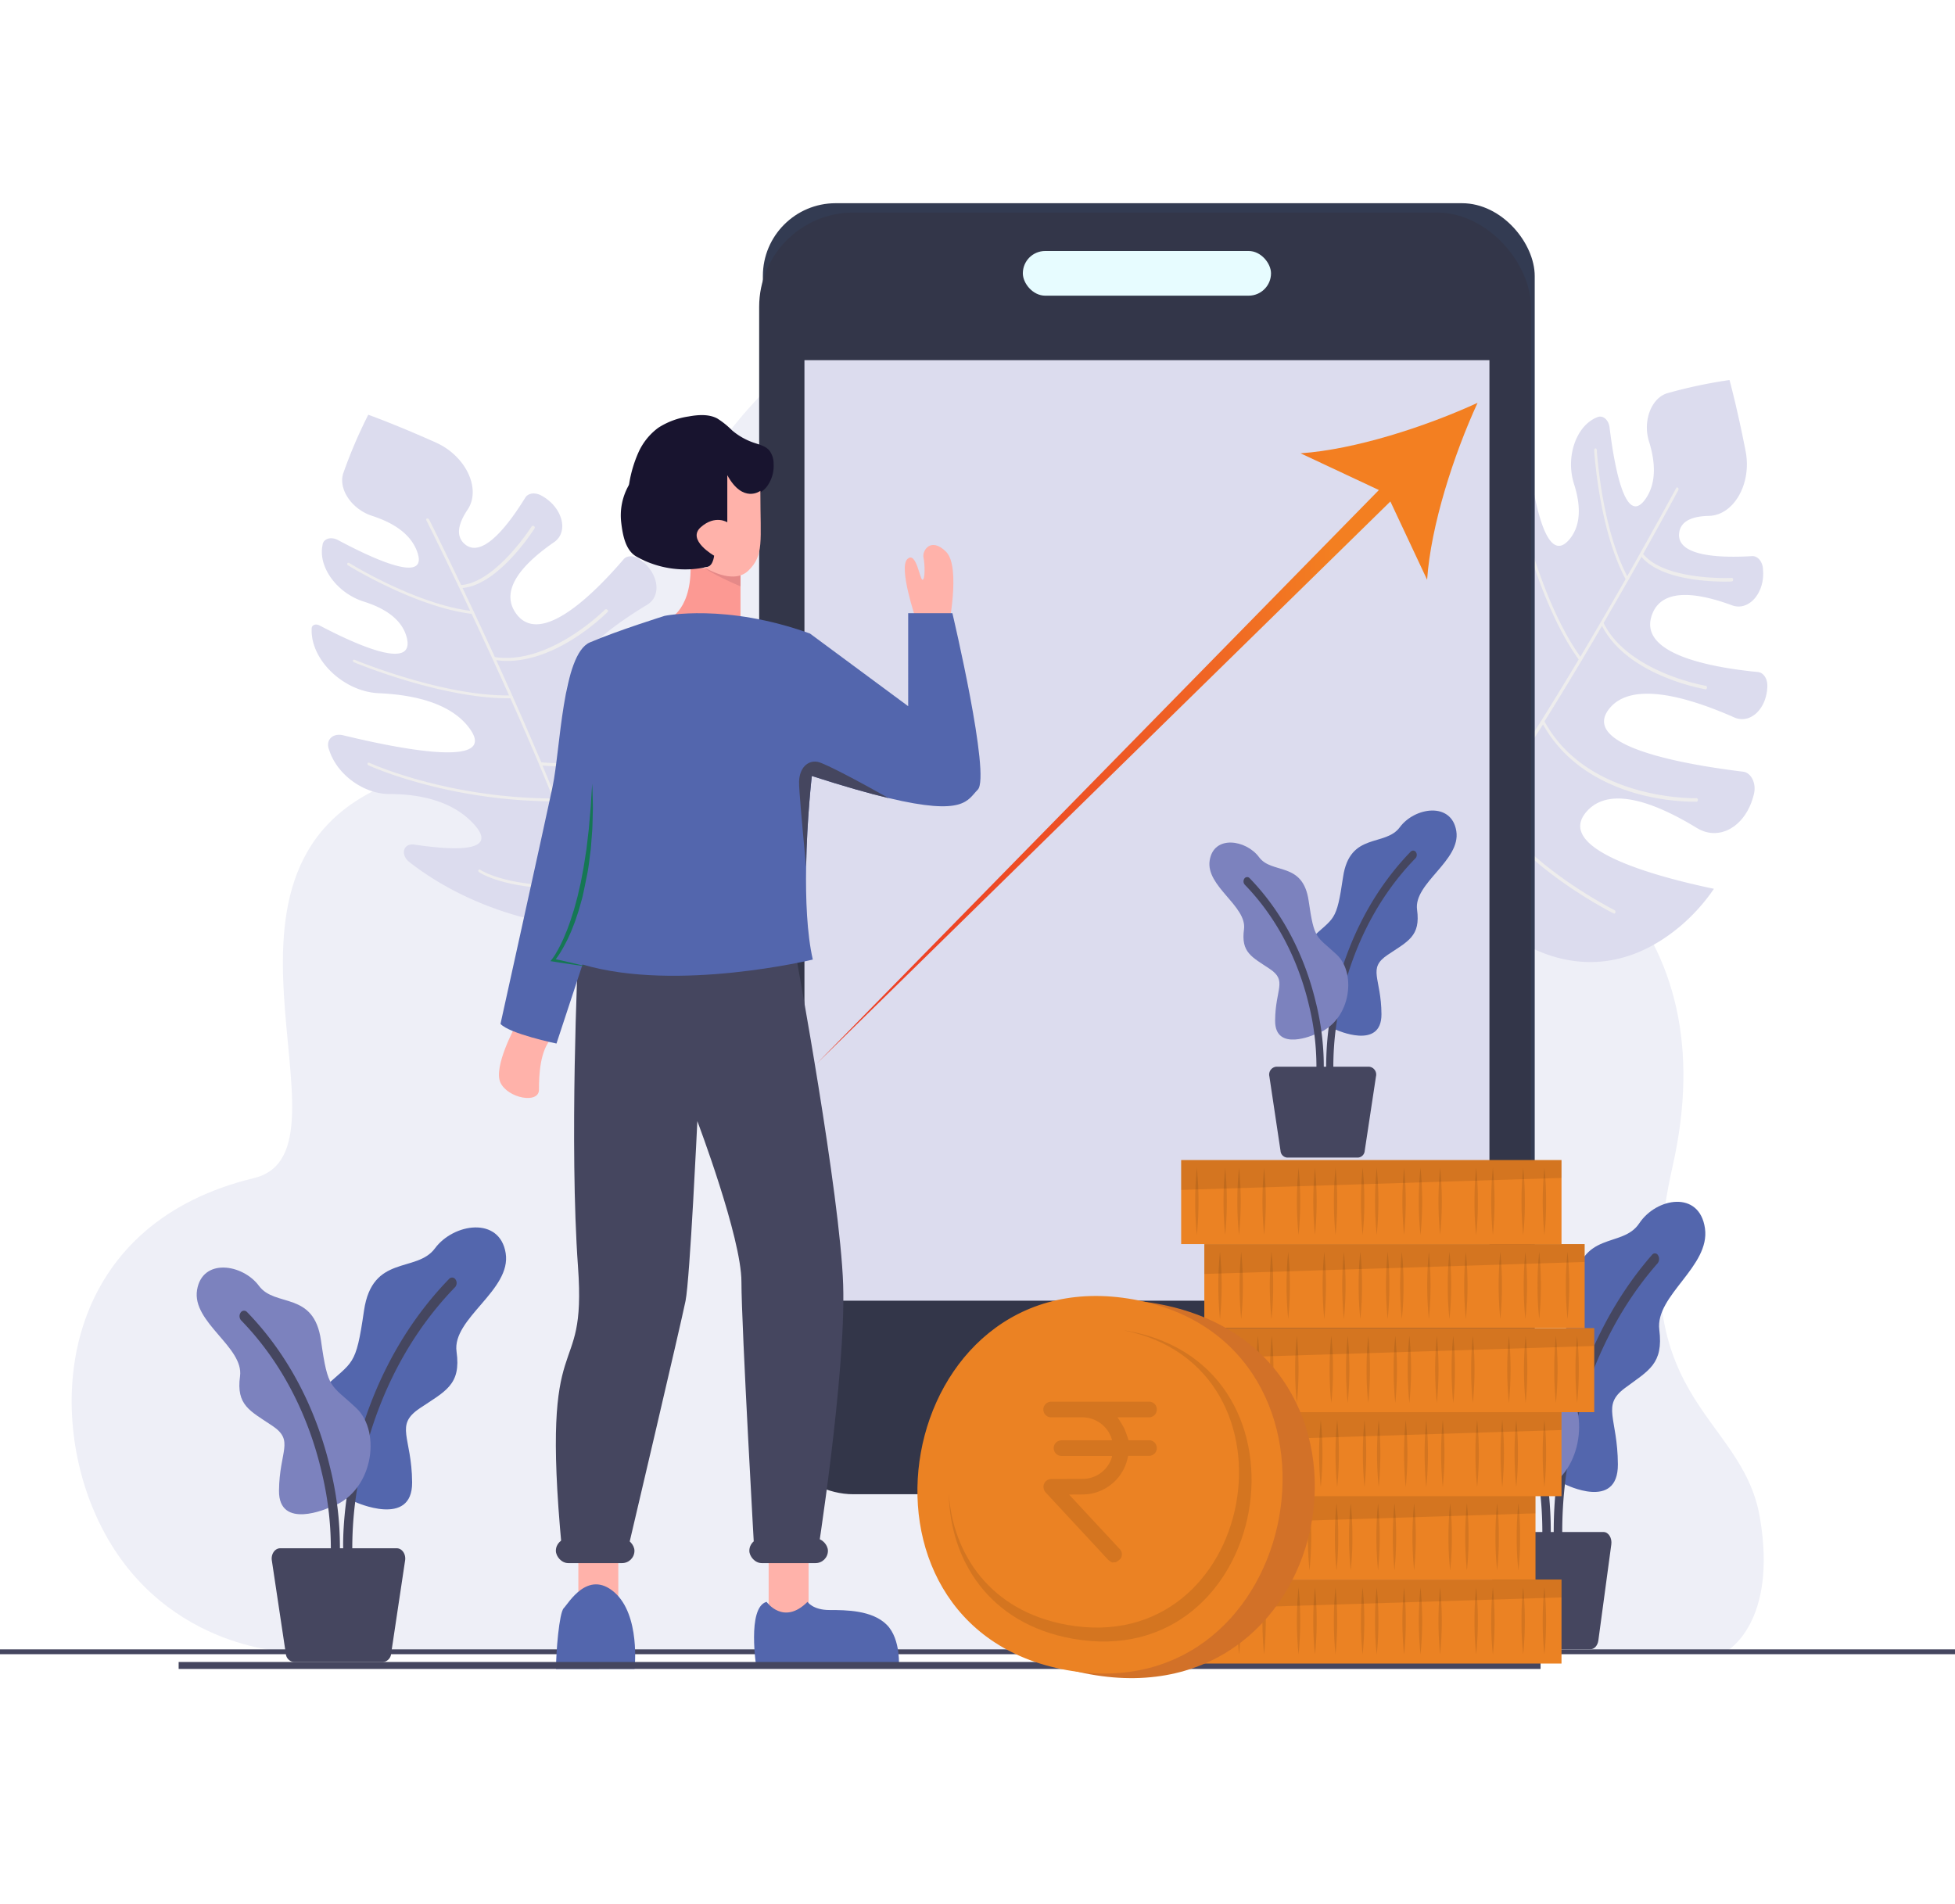 <svg id="Layer_1" data-name="Layer 1" xmlns="http://www.w3.org/2000/svg" xmlns:xlink="http://www.w3.org/1999/xlink" viewBox="0 0 585.37 570.24"><defs><style>.cls-1{fill:#eeeff7;}.cls-2{fill:#dcdcee;}.cls-3{fill:#eeeded;}.cls-4{fill:#45465f;}.cls-5{fill:#5366ad;}.cls-6{fill:#7c82be;}.cls-7{fill:#333b52;}.cls-8{fill:#333649;}.cls-9{fill:#e7fcff;}.cls-10{fill:url(#linear-gradient);}.cls-11{fill:#ffb2aa;}.cls-12{fill:#fc9993;}.cls-13{fill:#e58988;}.cls-14{fill:#157754;}.cls-15{fill:#18142f;}.cls-16{fill:#eb8223;}.cls-17,.cls-18{opacity:0.1;}.cls-19{fill:#d27128;}</style><linearGradient id="linear-gradient" x1="244.42" y1="219.63" x2="442.41" y2="219.63" gradientUnits="userSpaceOnUse"><stop offset="0" stop-color="#ed3f26"/><stop offset="0.18" stop-color="#ed4426"/><stop offset="0.38" stop-color="#ee5125"/><stop offset="0.59" stop-color="#f06524"/><stop offset="0.78" stop-color="#f37f21"/></linearGradient></defs><path class="cls-1" d="M84.64,494.47s-41-1.61-57.6-44.73C14,415.83,21.29,366,76,352.79c34-8.22-25.88-98.69,47.59-120.54S196.36,112.92,268.78,93.71,341.33,211.07,406.16,225.5,516.78,278,500.88,348.94s20.61,73.72,26.06,105.44-10,40.09-10,40.09Z"/><path class="cls-2" d="M503.06,277.39a56.18,56.18,0,0,0,10.13-11.24c-17.17-3.59-48.28-11.89-38-23.27,7-7.73,20.81-2.31,32.87,5.05,6.79,4.15,14.75-.49,17.06-10l.06-.25c.74-3.09-.84-6.31-3.26-6.6-17.63-2.15-48.77-7.6-40.16-18.75,6.65-8.61,23.76-3.57,37.48,2.49,4.78,2.12,9.71-2.48,9.94-9.22v-.18c.07-2.17-1.17-4-2.79-4.18-14.41-1.4-36.25-5.48-31.68-17.34,3-7.87,13.42-6.51,23.89-2.64,5.09,1.88,10-3.86,9.26-10.87l0-.19c-.21-2.18-1.64-3.77-3.28-3.67-9.54.58-22.87.12-21.78-7.11.54-3.56,4.17-4.84,8.88-4.94,7.47-.17,12.88-9.66,11-19.35-2.53-13-4.83-21.33-4.83-21.33a145.39,145.39,0,0,0-18.48,3.91c-4.86,1.32-7.55,8.26-5.64,14.41s2.35,12.44-1,17.25c-6,8.59-9.32-9.37-10.79-21.37-.28-2.31-2-3.77-3.69-3.07l-.17.07c-6.23,2.61-9.35,11.9-6.78,19.94,1.93,6,2.33,12.34-1.52,16.73-6.69,7.64-10.33-11-12-23.53-.17-1.29-1.21-2-2.08-1.42l-.19.12c-7.78,5.1-9.76,18.67-4.13,27.48,5.74,9,10,19.43,7,28.27C453.78,206.44,442,180.53,435,162.83c-1.16-2.94-4.13-3.52-5.84-1.11l-.6.85c-4.23,6.14-4.22,15.6,0,21.69,5.08,7.25,9.09,16.27,7.28,25.38-2.35,11.82-9.59,1-15.38-10.57-1.49-2.95-4.94-1.76-5.11,1.79C412.72,253.14,460.76,312.84,503.06,277.39Z"/><path class="cls-3" d="M483.19,273.54c.2.1.43,0,.5-.32a.58.58,0,0,0-.23-.67c-.27-.13-26.61-13.33-37.3-31.5,3.21-4.66,6.46-9.56,9.7-14.57l.06,0a.85.85,0,0,0,.1-.19c2-3.09,4-6.22,6-9.36,6.92,12.49,19,18.13,27.9,20.67A66.64,66.64,0,0,0,508,240.07a.48.48,0,0,0,.38-.54c0-.29-.18-.52-.4-.51s-32.53.83-45.53-23c3.8-6.08,7.52-12.2,11.07-18.15l.06-.05a.56.56,0,0,0,.09-.19c2.07-3.48,4.09-6.9,6-10.22,7.65,14.91,30.07,18.82,31,19,.22,0,.41-.17.44-.46a.51.51,0,0,0-.34-.59c-.23,0-23.3-4.06-30.62-18.8,2.6-4.46,5.06-8.73,7.33-12.71a.59.59,0,0,0,.11-.19l3.92-6.93c7,8.39,26.91,7.41,27.1,7.38a.51.51,0,0,0,.33-.58c0-.28-.21-.49-.42-.47s-20,.88-26.53-7.18c6.35-11.31,10.38-18.82,10.52-19.08a.64.64,0,0,0-.09-.74.34.34,0,0,0-.55.12c-.17.32-6,11.1-14.64,26.36-7.76-14.75-9.1-37.55-9.11-37.79s-.2-.5-.42-.48a.49.49,0,0,0-.36.56c0,.06.08,1.48.32,3.81.74,7.27,3,23.43,9.08,34.77-4,7-8.61,15-13.54,23.24-11.74-16.38-17.78-43.64-17.84-43.92s-.28-.44-.49-.36a.56.56,0,0,0-.28.58s0,0,0,.08c.06.28,6.18,27.89,18.1,44.45-5.44,9.11-11.28,18.61-17.17,27.75-18.3-26.21-22.86-50.85-22.91-51.1s-.26-.46-.47-.39a.55.55,0,0,0-.3.59.43.43,0,0,1,0,0c0,.25,4.65,25.2,23.15,51.65C450,233.91,444.9,241.48,440,248.28,425.76,230,425.64,220,425.64,219.84c0-.29-.17-.53-.39-.53s-.4.22-.4.51c0,.07,0,.35,0,.86.29,2.83,2.2,12.51,14.52,28.36a176.76,176.76,0,0,1-16.55,20.09.64.64,0,0,0-.15.49.61.61,0,0,0,.07.24.34.34,0,0,0,.56.11,179.53,179.53,0,0,0,16.86-20.51.34.34,0,0,0,.06-.06.2.2,0,0,0,0-.08q2.63-3.62,5.31-7.49C456.49,260.17,482.92,273.4,483.19,273.54Z"/><path class="cls-2" d="M235.59,230.42a56.15,56.15,0,0,0-3.36-14.76c-12.81,12-37.49,32.66-40.87,17.67-2.29-10.18,10.08-18.35,23-24,7.29-3.17,8.08-12.36,1.63-19.71l-.17-.19c-2.11-2.38-5.65-2.94-7.27-1.14-11.9,13.19-34.28,35.53-38.44,22.08-3.22-10.4,10.74-21.5,23.6-29.23,4.48-2.69,3.55-9.38-1.83-13.43l-.15-.11c-1.74-1.31-4-1.36-5-.13-9.44,11-25.34,26.51-32.41,15.95-4.69-7,2.4-14.72,11.58-21.07,4.47-3.08,2.57-10.35-3.56-13.82l-.17-.1c-1.91-1.07-4-.82-4.89.58-5,8.13-13.05,18.78-18.34,13.72-2.6-2.48-1.56-6.19,1.06-10.1,4.17-6.21-.48-16.09-9.5-20.12-12.11-5.42-20.23-8.32-20.23-8.32a146.24,146.24,0,0,0-7.43,17.36c-1.71,4.75,2.42,10.93,8.54,12.91s11.53,5.23,13.53,10.75c3.57,9.87-13,2.23-23.68-3.47-2.06-1.1-4.25-.51-4.64,1.26l0,.17c-1.45,6.6,4.36,14.5,12.41,17,6,1.89,11.44,5.2,12.82,10.87,2.39,9.86-15,2.12-26.14-3.75-1.15-.6-2.32-.16-2.36.89v.22c-.31,9.3,9.65,18.73,20.1,19.18,10.64.47,21.65,3,27.16,10.52,8.66,11.78-19.35,6.55-37.84,2.08-3.07-.74-5.26,1.36-4.27,4.15.11.32.23.65.35,1,2.59,7,10.33,12.42,17.77,12.44,8.84,0,18.53,1.92,24.94,8.64,8.32,8.72-4.73,8.4-17.5,6.5-3.26-.48-4.27,3-1.47,5.22C163.8,290.37,240.26,285.41,235.59,230.42Z"/><path class="cls-3" d="M221,244.46a.38.38,0,0,0,0-.6.61.61,0,0,0-.69-.2c-.26.15-26.2,14.11-47.22,12.4-2-5.31-4.1-10.79-6.33-16.32,0,0,0-.05,0-.08a.81.81,0,0,0-.1-.18c-1.38-3.41-2.8-6.84-4.24-10.26,14.2,1.52,25.74-5.07,33-10.93a67.21,67.21,0,0,0,12.52-13.41.49.49,0,0,0-.23-.63.46.46,0,0,0-.65,0c-.18.27-18,27.09-45,24-2.79-6.6-5.65-13.17-8.47-19.5,0,0,0,0,0-.07a.52.52,0,0,0-.11-.19c-1.65-3.69-3.29-7.31-4.89-10.81,16.6,2.32,32.69-13.77,33.38-14.47a.44.44,0,0,0-.12-.62.53.53,0,0,0-.68-.06c-.17.17-16.73,16.73-33,14.23-2.15-4.69-4.23-9.16-6.18-13.3a.52.52,0,0,0-.09-.2q-1.78-3.79-3.41-7.19c10.87-.88,21.55-17.76,21.62-17.93a.5.5,0,0,0-.28-.6.45.45,0,0,0-.63.08c-.09.17-10.76,16.82-21.13,17.57-5.6-11.7-9.42-19.32-9.56-19.59a.66.66,0,0,0-.65-.35.34.34,0,0,0-.22.52c.16.32,5.66,11.26,13.14,27.13-16.52-2.13-35.95-14.15-36.15-14.27a.44.44,0,0,0-.64.06.5.5,0,0,0,.25.62s1.26.78,3.3,1.93c6.38,3.57,20.9,11,33.67,12.58,3.44,7.32,7.29,15.64,11.22,24.43-20.15.19-45.93-10.55-46.19-10.66s-.52,0-.57.19a.55.55,0,0,0,.31.56l.07,0c.26.11,26.37,11,46.77,10.76,4.33,9.69,8.74,19.94,12.82,30-32-.11-54.74-10.55-55-10.66s-.52-.05-.59.17a.54.54,0,0,0,.31.58l0,0c.23.11,23.29,10.69,55.57,10.77,3.51,8.69,6.76,17.23,9.49,25.18-23.12,1.11-31.41-4.56-31.51-4.63a.49.49,0,0,0-.66,0,.48.48,0,0,0,.19.63,8.06,8.06,0,0,0,.73.45c2.48,1.39,11.5,5.4,31.55,4.43a178.35,178.35,0,0,1,6.92,25.1.6.6,0,0,0,.31.41.75.75,0,0,0,.24.08c.27,0,.45-.15.41-.39a180,180,0,0,0-7.08-25.6.22.22,0,0,0,0-.08.35.35,0,0,0-.05-.08c-1-2.81-2-5.71-3.07-8.65C194.73,258.6,220.75,244.6,221,244.46Z"/><path class="cls-4" d="M603.23,495.34H-17.85c-.3,0-.54-.32-.54-.72h0c0-.4.24-.73.54-.73H603.23c.29,0,.54.33.54.73h0C603.77,495,603.52,495.34,603.23,495.34Z"/><path class="cls-5" d="M468.63,444.49s15.88,8,15.8-6-5-17.57,2.13-22.86,11.54-7.19,10.27-17.46,15.32-18.94,13.67-30.37-14.54-9.2-19.67-1.48-17.46,1.7-19.75,19.26-3,15.24-11.21,23.81S454.57,439.64,468.63,444.49Z"/><path class="cls-4" d="M466.51,460.45h.05a1.57,1.57,0,0,0,1.21-1.76,126.45,126.45,0,0,1,3-27.39c3.09-14.42,10-35.32,25.55-53a2.11,2.11,0,0,0,.14-2.39,1.05,1.05,0,0,0-1.77-.19c-16,18.31-23.19,39.92-26.37,54.82a127.61,127.61,0,0,0-3.1,28.34A1.5,1.5,0,0,0,466.51,460.45Z"/><path class="cls-6" d="M461.22,446.28s-13.9,7-13.83-5.29,4.36-15.37-1.86-20-10.09-6.3-9-15.28-13.41-16.57-12-26.57,12.71-8.05,17.2-1.29,15.28,1.48,17.28,16.85,2.63,13.33,9.82,20.83S473.52,442,461.22,446.28Z"/><path class="cls-4" d="M463.08,460.45a1.5,1.5,0,0,0,1.26-1.61A113,113,0,0,0,461.62,434c-2.79-13.06-9.07-32-23.12-48.06a1.06,1.06,0,0,0-1.78.19,2.09,2.09,0,0,0,.14,2.38c13.54,15.47,19.6,33.71,22.3,46.29a109.83,109.83,0,0,1,2.65,23.92,1.57,1.57,0,0,0,1.21,1.76Z"/><path class="cls-4" d="M451.6,493.85h24.66c1.14,0,2.11-1.1,2.32-2.6l3.88-28.77c.27-1.93-.85-3.72-2.32-3.72H447.72c-1.47,0-2.58,1.79-2.32,3.72l3.88,28.77C449.49,492.75,450.46,493.85,451.6,493.85Z"/><rect class="cls-7" x="228.42" y="60.85" width="231.11" height="383.81" rx="21.8"/><rect class="cls-8" x="227.31" y="63.64" width="231.11" height="383.81" rx="28.25"/><rect class="cls-2" x="240.87" y="107.85" width="205.1" height="281.64"/><rect class="cls-9" x="298.46" y="404.72" width="89.92" height="15.23" rx="7.62"/><rect class="cls-9" x="306.26" y="75.16" width="74.31" height="13.38" rx="6.69"/><path class="cls-10" d="M442.41,120.63c-15.51,7.12-36.7,14-53,15.11l23.46,11L244.42,318.62,416.31,150.16l11,23.45C428.42,157.33,435.29,136.14,442.41,120.63Z"/><rect class="cls-11" x="173.17" y="464.38" width="11.96" height="14.12"/><rect class="cls-11" x="230.15" y="464.38" width="11.96" height="19.21"/><path class="cls-4" d="M173.07,286.31s-2.64,56.47,0,93.08-11.47,14.11-4.85,84.25h19.85s15.88-67.49,17.2-74.11,3.53-53.81,3.53-53.81S222,370.57,222,383.8s4,83.37,4,83.37h18.52s8.82-55.58,7.94-82.49-14.11-98.37-14.11-98.37Z"/><rect class="cls-4" x="166.44" y="460.68" width="23.53" height="7.39" rx="3.7"/><rect class="cls-4" x="224.37" y="460.68" width="23.53" height="7.39" rx="3.7"/><path class="cls-5" d="M190,499.76s1.84-16.17-6.1-23-13.73,3.43-15.1,4.8-2.32,13.13-2.32,18.23Z"/><path class="cls-5" d="M229.53,479.67s5.05,7.2,12.26,0c0,0,1.57,2.45,6.57,2.45s12.79.05,17.15,4.41,3.63,13,3.63,13H226.5S223.56,481.33,229.53,479.67Z"/><path class="cls-12" d="M221.72,170.11v16.66l-22.18-1s7.25-2.26,7.25-15.68Z"/><path class="cls-13" d="M221.72,170.11v5.48c-3-1.27-8.26-3.68-10.69-5.48Z"/><path class="cls-11" d="M274.23,185.37s-5.22-15.29-2.57-17.93,3.75,6.17,4.56,6.17.73-4.67.29-6.67,2.17-6.3,6.77-1.71.51,23.75.51,23.75Z"/><path class="cls-11" d="M154.4,307.12s-6.77,12.35-4.56,17.06,11.54,6.47,11.54,2.13.26-11.95,4-15.66Z"/><path class="cls-5" d="M292.76,236.47c-3.14,3.14-3.89,7.94-26.68,2.51-6-1.43-13.52-3.57-23-6.63,0,0-1.48,12.8-1.71,27.23-.16,9.63.24,20,2,27.76,0,0-40.58,9.86-68.95,1.48l-7.8,23.67s-14.11-2.94-16.76-5.89c0,0,13.23-59.84,15.59-71s2.94-39.7,11.17-43.23S199,184.42,199,184.42s18.23-3.83,43.52,5.29l29.41,21.76V183.62h13.24S296.73,232.5,292.76,236.47Z"/><path class="cls-14" d="M175.71,289.41c-1.7-.22-3.4-.46-5.09-.71l-2.55-.38-2.53-.4-.72-.11.47-.59c.16-.2.32-.45.48-.67l.46-.7c.28-.48.57-1,.84-1.46l.79-1.5.72-1.53c.25-.51.44-1,.66-1.56s.45-1,.65-1.57l.58-1.59c.19-.54.39-1.06.55-1.61l.51-1.62c.18-.54.36-1.07.5-1.62l.89-3.29c.25-1.1.5-2.21.76-3.32l.2-.82c.06-.28.1-.56.16-.84l.31-1.68c.45-2.22.76-4.48,1.11-6.73.09-.56.18-1.12.23-1.69l.2-1.69.4-3.4.6-6.82c.12-2.28.26-4.56.44-6.85q.13,3.43.19,6.87c0,1.15-.05,2.3-.07,3.44s-.06,2.3-.11,3.44l-.26,3.44c-.09,1.14-.15,2.29-.32,3.43-.3,2.28-.53,4.57-1,6.82s-.89,4.52-1.42,6.76l-.94,3.33c-.14.56-.34,1.11-.52,1.65l-.55,1.64c-.18.55-.39,1.09-.61,1.63l-.63,1.61c-.21.54-.47,1.06-.7,1.59s-.47,1.05-.75,1.56l-.8,1.54-.87,1.51a23,23,0,0,1-2,2.86l-.25-.7,2.51.56,2.51.57C172.38,288.6,174.05,289,175.71,289.41Z"/><path class="cls-4" d="M266.08,239c-6-1.43-13.52-3.57-23-6.63,0,0-1.48,12.8-1.71,27.23-1-10.56-2.2-23.42-2.11-25.61.14-3.82,2.35-6.32,5.44-5.88C246.84,228.4,259,235,266.08,239Z"/><path class="cls-15" d="M212.42,169.6a29.64,29.64,0,0,1-21.85-2.93c-3.31-1.89-4.12-6.46-4.57-10.24a18.26,18.26,0,0,1,2.2-11,2,2,0,0,0,.2-.65,37.6,37.6,0,0,1,2.74-9.25,18.63,18.63,0,0,1,6-7.46,22.85,22.85,0,0,1,9.05-3.36c2.86-.52,6-.75,8.54.58a25,25,0,0,1,4.46,3.58,20,20,0,0,0,6.43,3.67c1.71.59,3.61,1,4.77,2.4a6.4,6.4,0,0,1,1.24,3.89,10.36,10.36,0,0,1-2,6.86,6.61,6.61,0,0,1-6.43,2.53c-.63-.14-1.38-.37-1.86.06a1.77,1.77,0,0,0-.42.93l-1.74,7.57a49.68,49.68,0,0,1-2.72,9.38,4.45,4.45,0,0,1-1.09,1.65C214.6,168.45,213.11,168.82,212.42,169.6Z"/><path class="cls-11" d="M210.81,169.81s8.68,5.64,13.33,1,3.53-8.43,3.53-23.82c0,0-5.19,3.92-9.9-4.7v14.11s-3.63-2.35-7.94,1.47,4,8.53,4,8.53S213.46,170.4,210.81,169.81Z"/><rect class="cls-4" x="53.49" y="497.68" width="407.79" height="2.08"/><rect class="cls-16" x="353.67" y="472.99" width="113.88" height="25.16"/><g class="cls-17"><path d="M358.36,475.29a101.65,101.65,0,0,1,0,20.14,101.65,101.65,0,0,1,0-20.14Z"/><path d="M366.84,475.29a101.65,101.65,0,0,1,0,20.14,101.65,101.65,0,0,1,0-20.14Z"/><path d="M371,475.29a101.65,101.65,0,0,1,0,20.14,101.65,101.65,0,0,1,0-20.14Z"/><path d="M393.73,475.29a91.76,91.76,0,0,1,.5,10.07,87.06,87.06,0,0,1-.5,10.07,87.06,87.06,0,0,1-.5-10.07A91.76,91.76,0,0,1,393.73,475.29Z"/><path d="M399.88,475.29a101.65,101.65,0,0,1,0,20.14,101.65,101.65,0,0,1,0-20.14Z"/><path d="M425.33,475.29a101.65,101.65,0,0,1,0,20.14,101.65,101.65,0,0,1,0-20.14Z"/><path d="M431.2,475.29a101.65,101.65,0,0,1,0,20.14,103.72,103.72,0,0,1,0-20.14Z"/><path d="M442,475.29a101.65,101.65,0,0,1,0,20.14,87.06,87.06,0,0,1-.5-10.07A89.35,89.35,0,0,1,442,475.29Z"/><path d="M420.41,475.29a91.76,91.76,0,0,1,.5,10.07,87.06,87.06,0,0,1-.5,10.07,101.65,101.65,0,0,1,0-20.14Z"/><path d="M378.5,475.29a101.65,101.65,0,0,1,0,20.14,101.65,101.65,0,0,1,0-20.14Z"/><path d="M408,475.29a101.65,101.65,0,0,1,0,20.14,87.06,87.06,0,0,1-.5-10.07A91.76,91.76,0,0,1,408,475.29Z"/><path d="M412.22,475.29a91.76,91.76,0,0,1,.5,10.07,87.06,87.06,0,0,1-.5,10.07,87.06,87.06,0,0,1-.5-10.07A91.76,91.76,0,0,1,412.22,475.29Z"/><path d="M456.07,475.29a101.65,101.65,0,0,1,0,20.14,87.06,87.06,0,0,1-.5-10.07A89.35,89.35,0,0,1,456.07,475.29Z"/><path d="M462.43,475.29a101.65,101.65,0,0,1,0,20.14,87.06,87.06,0,0,1-.5-10.07A91.76,91.76,0,0,1,462.43,475.29Z"/><path d="M447,475.29a91.76,91.76,0,0,1,.5,10.07,87.06,87.06,0,0,1-.5,10.07,87.06,87.06,0,0,1-.5-10.07A91.76,91.76,0,0,1,447,475.29Z"/><path d="M388.82,475.29a101.65,101.65,0,0,1,0,20.14,101.65,101.65,0,0,1,0-20.14Z"/></g><polygon class="cls-18" points="467.54 472.99 467.54 478.34 353.67 481.93 353.67 472.99 467.54 472.99"/><rect class="cls-16" x="345.88" y="447.83" width="113.88" height="25.16"/><g class="cls-17"><path d="M350.57,450.13a101.55,101.55,0,0,1,0,20.13,101.55,101.55,0,0,1,0-20.13Z"/><path d="M359.05,450.13a101.55,101.55,0,0,1,0,20.13,101.55,101.55,0,0,1,0-20.13Z"/><path d="M363.2,450.13a101.55,101.55,0,0,1,0,20.13,101.55,101.55,0,0,1,0-20.13Z"/><path d="M385.94,450.13a89.35,89.35,0,0,1,.5,10.07,86.89,86.89,0,0,1-.5,10.06,101.55,101.55,0,0,1,0-20.13Z"/><path d="M392.1,450.13a101.55,101.55,0,0,1,0,20.13,101.55,101.55,0,0,1,0-20.13Z"/><path d="M417.54,450.13a101.55,101.55,0,0,1,0,20.13,101.55,101.55,0,0,1,0-20.13Z"/><path d="M423.42,450.13a101.55,101.55,0,0,1,0,20.13,101.55,101.55,0,0,1,0-20.13Z"/><path d="M434.21,450.13a91.76,91.76,0,0,1,.5,10.07,86.89,86.89,0,0,1-.5,10.06,86.89,86.89,0,0,1-.5-10.06A91.76,91.76,0,0,1,434.21,450.13Z"/><path d="M412.62,450.13a101.55,101.55,0,0,1,0,20.13,101.55,101.55,0,0,1,0-20.13Z"/><path d="M370.72,450.13a103.62,103.62,0,0,1,0,20.13,101.55,101.55,0,0,1,0-20.13Z"/><path d="M400.19,450.13a91.76,91.76,0,0,1,.5,10.07,86.89,86.89,0,0,1-.5,10.06,101.55,101.55,0,0,1,0-20.13Z"/><path d="M404.43,450.13a91.76,91.76,0,0,1,.5,10.07,86.89,86.89,0,0,1-.5,10.06,101.55,101.55,0,0,1,0-20.13Z"/><path d="M448.28,450.13a91.76,91.76,0,0,1,.5,10.07,86.89,86.89,0,0,1-.5,10.06,86.89,86.89,0,0,1-.5-10.06A91.76,91.76,0,0,1,448.28,450.13Z"/><path d="M454.64,450.13a91.76,91.76,0,0,1,.5,10.07,86.89,86.89,0,0,1-.5,10.06,86.89,86.89,0,0,1-.5-10.06A91.76,91.76,0,0,1,454.64,450.13Z"/><path d="M439.22,450.13a91.76,91.76,0,0,1,.5,10.07,86.89,86.89,0,0,1-.5,10.06,101.55,101.55,0,0,1,0-20.13Z"/><path d="M381,450.13a101.55,101.55,0,0,1,0,20.13,101.55,101.55,0,0,1,0-20.13Z"/></g><polygon class="cls-18" points="459.75 447.83 459.75 453.17 345.88 456.77 345.88 447.83 459.75 447.83"/><rect class="cls-16" x="363.47" y="397.71" width="113.88" height="25.16"/><g class="cls-17"><path d="M368.17,400a101.55,101.55,0,0,1,0,20.13,101.55,101.55,0,0,1,0-20.13Z"/><path d="M376.65,400a101.55,101.55,0,0,1,0,20.13,101.55,101.55,0,0,1,0-20.13Z"/><path d="M380.79,400a91.76,91.76,0,0,1,.5,10.07,86.89,86.89,0,0,1-.5,10.06,101.55,101.55,0,0,1,0-20.13Z"/><path d="M403.53,400a101.55,101.55,0,0,1,0,20.13,103.62,103.62,0,0,1,0-20.13Z"/><path d="M409.69,400a101.55,101.55,0,0,1,0,20.13,86.89,86.89,0,0,1-.5-10.06A91.76,91.76,0,0,1,409.69,400Z"/><path d="M435.13,400a91.76,91.76,0,0,1,.5,10.07,86.89,86.89,0,0,1-.5,10.06,101.55,101.55,0,0,1,0-20.13Z"/><path d="M441,400a101.55,101.55,0,0,1,0,20.13,86.89,86.89,0,0,1-.5-10.06A91.76,91.76,0,0,1,441,400Z"/><path d="M451.8,400a101.55,101.55,0,0,1,0,20.13,101.55,101.55,0,0,1,0-20.13Z"/><path d="M430.22,400a101.55,101.55,0,0,1,0,20.13,101.55,101.55,0,0,1,0-20.13Z"/><path d="M388.31,400a101.55,101.55,0,0,1,0,20.13,86.89,86.89,0,0,1-.5-10.06A89.35,89.35,0,0,1,388.31,400Z"/><path d="M417.78,400a101.55,101.55,0,0,1,0,20.13,101.55,101.55,0,0,1,0-20.13Z"/><path d="M422,400a101.55,101.55,0,0,1,0,20.13A101.55,101.55,0,0,1,422,400Z"/><path d="M465.87,400a101.55,101.55,0,0,1,0,20.13,101.55,101.55,0,0,1,0-20.13Z"/><path d="M472.23,400a101.55,101.55,0,0,1,0,20.13,101.55,101.55,0,0,1,0-20.13Z"/><path d="M456.81,400a101.55,101.55,0,0,1,0,20.13,101.55,101.55,0,0,1,0-20.13Z"/><path d="M398.62,400a91.76,91.76,0,0,1,.5,10.07,86.89,86.89,0,0,1-.5,10.06,86.89,86.89,0,0,1-.5-10.06A91.76,91.76,0,0,1,398.62,400Z"/></g><polygon class="cls-18" points="477.35 397.71 477.35 403.05 363.47 406.65 363.47 397.71 477.35 397.71"/><rect class="cls-16" x="360.6" y="372.54" width="113.88" height="25.16"/><g class="cls-17"><path d="M469.36,395a91.76,91.76,0,0,1-.5-10.07,86.89,86.89,0,0,1,.5-10.06,101.55,101.55,0,0,1,0,20.13Z"/><path d="M460.88,395a89.35,89.35,0,0,1-.5-10.07,86.89,86.89,0,0,1,.5-10.06,101.55,101.55,0,0,1,0,20.13Z"/><path d="M456.73,395a101.55,101.55,0,0,1,0-20.13,101.55,101.55,0,0,1,0,20.13Z"/><path d="M434,395a91.76,91.76,0,0,1-.5-10.07,86.89,86.89,0,0,1,.5-10.06,86.89,86.89,0,0,1,.5,10.06A91.76,91.76,0,0,1,434,395Z"/><path d="M427.84,395a101.55,101.55,0,0,1,0-20.13,101.55,101.55,0,0,1,0,20.13Z"/><path d="M402.39,395a103.62,103.62,0,0,1,0-20.13,101.55,101.55,0,0,1,0,20.13Z"/><path d="M396.52,395a101.55,101.55,0,0,1,0-20.13,101.55,101.55,0,0,1,0,20.13Z"/><path d="M385.72,395a101.55,101.55,0,0,1,0-20.13,101.55,101.55,0,0,1,0,20.13Z"/><path d="M407.31,395a91.76,91.76,0,0,1-.5-10.07,86.89,86.89,0,0,1,.5-10.06,86.89,86.89,0,0,1,.5,10.06A91.76,91.76,0,0,1,407.31,395Z"/><path d="M449.22,395a101.55,101.55,0,0,1,0-20.13,101.55,101.55,0,0,1,0,20.13Z"/><path d="M419.74,395a101.55,101.55,0,0,1,0-20.13,86.89,86.89,0,0,1,.5,10.06A89.35,89.35,0,0,1,419.74,395Z"/><path d="M415.5,395a101.55,101.55,0,0,1,0-20.13,86.89,86.89,0,0,1,.5,10.06A91.76,91.76,0,0,1,415.5,395Z"/><path d="M371.65,395a101.55,101.55,0,0,1,0-20.13,101.55,101.55,0,0,1,0,20.13Z"/><path d="M365.29,395a101.55,101.55,0,0,1,0-20.13,101.55,101.55,0,0,1,0,20.13Z"/><path d="M380.71,395a101.55,101.55,0,0,1,0-20.13,86.89,86.89,0,0,1,.5,10.06A89.35,89.35,0,0,1,380.71,395Z"/><path d="M438.91,395a101.55,101.55,0,0,1,0-20.13,101.55,101.55,0,0,1,0,20.13Z"/></g><polygon class="cls-18" points="474.47 372.54 474.47 377.89 360.6 381.48 360.6 372.54 474.47 372.54"/><rect class="cls-16" x="353.67" y="347.38" width="113.88" height="25.16"/><g class="cls-17"><path d="M358.36,349.68a101.65,101.65,0,0,1,0,20.14,103.72,103.72,0,0,1,0-20.14Z"/><path d="M366.84,349.68a101.65,101.65,0,0,1,0,20.14,103.72,103.72,0,0,1,0-20.14Z"/><path d="M371,349.68a101.65,101.65,0,0,1,0,20.14,87.06,87.06,0,0,1-.5-10.07A91.76,91.76,0,0,1,371,349.68Z"/><path d="M393.73,349.68a101.65,101.65,0,0,1,0,20.14,101.65,101.65,0,0,1,0-20.14Z"/><path d="M399.89,349.68a101.65,101.65,0,0,1,0,20.14,101.65,101.65,0,0,1,0-20.14Z"/><path d="M425.33,349.68a101.65,101.65,0,0,1,0,20.14,87.06,87.06,0,0,1-.5-10.07A89.35,89.35,0,0,1,425.33,349.68Z"/><path d="M431.21,349.68a101.65,101.65,0,0,1,0,20.14,101.65,101.65,0,0,1,0-20.14Z"/><path d="M442,349.68a91.76,91.76,0,0,1,.5,10.07,87.06,87.06,0,0,1-.5,10.07,87.06,87.06,0,0,1-.5-10.07A91.76,91.76,0,0,1,442,349.68Z"/><path d="M420.41,349.68a101.65,101.65,0,0,1,0,20.14,101.65,101.65,0,0,1,0-20.14Z"/><path d="M378.51,349.68a101.65,101.65,0,0,1,0,20.14,101.65,101.65,0,0,1,0-20.14Z"/><path d="M408,349.68a89.35,89.35,0,0,1,.5,10.07,87.06,87.06,0,0,1-.5,10.07,101.65,101.65,0,0,1,0-20.14Z"/><path d="M412.22,349.68a101.65,101.65,0,0,1,0,20.14,101.65,101.65,0,0,1,0-20.14Z"/><path d="M456.07,349.68a91.76,91.76,0,0,1,.5,10.07,87.06,87.06,0,0,1-.5,10.07,101.65,101.65,0,0,1,0-20.14Z"/><path d="M462.43,349.68a91.76,91.76,0,0,1,.5,10.07,87.06,87.06,0,0,1-.5,10.07,101.65,101.65,0,0,1,0-20.14Z"/><path d="M447,349.68a101.65,101.65,0,0,1,0,20.14,101.65,101.65,0,0,1,0-20.14Z"/><path d="M388.82,349.68a101.65,101.65,0,0,1,0,20.14,101.65,101.65,0,0,1,0-20.14Z"/></g><polygon class="cls-18" points="467.54 347.38 467.54 352.73 353.67 356.32 353.67 347.38 467.54 347.38"/><rect class="cls-16" x="353.67" y="422.87" width="113.88" height="25.16"/><g class="cls-17"><path d="M462.43,445.31a91.76,91.76,0,0,1-.5-10.07,87.17,87.17,0,0,1,.5-10.07,87.17,87.17,0,0,1,.5,10.07A91.76,91.76,0,0,1,462.43,445.31Z"/><path d="M454,445.31a91.76,91.76,0,0,1-.5-10.07,87.17,87.17,0,0,1,.5-10.07,87.17,87.17,0,0,1,.5,10.07A91.76,91.76,0,0,1,454,445.31Z"/><path d="M449.81,445.31a101.65,101.65,0,0,1,0-20.14,101.65,101.65,0,0,1,0,20.14Z"/><path d="M427.06,445.31a101.65,101.65,0,0,1,0-20.14,101.65,101.65,0,0,1,0,20.14Z"/><path d="M420.91,445.31a101.65,101.65,0,0,1,0-20.14,101.65,101.65,0,0,1,0,20.14Z"/><path d="M395.47,445.31a101.65,101.65,0,0,1,0-20.14,101.65,101.65,0,0,1,0,20.14Z"/><path d="M389.59,445.31a101.65,101.65,0,0,1,0-20.14,101.65,101.65,0,0,1,0,20.14Z"/><path d="M378.79,445.31a101.65,101.65,0,0,1,0-20.14,101.65,101.65,0,0,1,0,20.14Z"/><path d="M400.38,445.31a101.65,101.65,0,0,1,0-20.14,87.17,87.17,0,0,1,.5,10.07A91.76,91.76,0,0,1,400.38,445.31Z"/><path d="M442.29,445.31a91.76,91.76,0,0,1-.5-10.07,87.17,87.17,0,0,1,.5-10.07,101.65,101.65,0,0,1,0,20.14Z"/><path d="M412.81,445.31a101.65,101.65,0,0,1,0-20.14,101.65,101.65,0,0,1,0,20.14Z"/><path d="M408.57,445.31a101.65,101.65,0,0,1,0-20.14,101.65,101.65,0,0,1,0,20.14Z"/><path d="M364.72,445.31a101.65,101.65,0,0,1,0-20.14,101.65,101.65,0,0,1,0,20.14Z"/><path d="M358.36,445.31a101.65,101.65,0,0,1,0-20.14,101.65,101.65,0,0,1,0,20.14Z"/><path d="M373.78,445.31a101.65,101.65,0,0,1,0-20.14,101.65,101.65,0,0,1,0,20.14Z"/><path d="M432,445.31a101.65,101.65,0,0,1,0-20.14,101.65,101.65,0,0,1,0,20.14Z"/></g><polygon class="cls-18" points="467.54 422.87 467.54 428.22 353.67 431.81 353.67 422.87 467.54 422.87"/><path class="cls-19" d="M346.39,390.38c75,13.45,55.16,124.5-19.92,111S271.31,376.9,346.39,390.38Z"/><path class="cls-16" d="M339.35,389.11c71.44,12.82,51.64,123.87-19.92,111S267.79,376.27,339.35,389.11Z"/><path class="cls-18" d="M284.08,447.24c.38,19.78,11.9,38.95,37.05,43.46,59.38,10.66,75.83-81.51,16.54-92.15-.39-.07-.78-.14-1.17-.18,55.6,11.13,39.66,98.35-17,88.19C296.45,482.41,285.31,465.34,284.08,447.24Z"/><path class="cls-18" d="M333,467.87a4.71,4.71,0,0,1-1.7-1.34q-9-9.7-18-19.4a2.61,2.61,0,0,1-.84-2.19,2.3,2.3,0,0,1,1.88-2,4.75,4.75,0,0,1,.84-.06c3.23,0,6.46,0,9.68-.05a9.17,9.17,0,0,0,8.1-6.59c0-.08,0-.15,0-.26h-15.1a2.35,2.35,0,0,1-2.32-1.94,2.32,2.32,0,0,1,1.53-2.6,3.43,3.43,0,0,1,1-.15H333c-.15-.42-.25-.79-.39-1.14a9.24,9.24,0,0,0-8.52-5.73h-9.31a2.34,2.34,0,0,1-2.24-1.55,2.32,2.32,0,0,1,.7-2.59,2.44,2.44,0,0,1,1.65-.55H344a2.29,2.29,0,0,1,2.37,2.31,2.32,2.32,0,0,1-2.38,2.37H334.6a35.44,35.44,0,0,1,2,3.27,37.2,37.2,0,0,1,1.31,3.6h3.62c.89,0,1.79,0,2.68,0a2.34,2.34,0,0,1-.05,4.67h-6.36c-.11.43-.2.84-.3,1.25a13.88,13.88,0,0,1-11.4,10.18c-1.73.22-3.5.12-5.25.17h-.72l.41.46q7.29,7.85,14.58,15.69a2.3,2.3,0,0,1,.36,3.1,6.33,6.33,0,0,1-1.36,1Z"/><path class="cls-5" d="M400.06,308.37s13.65,6.22,13.58-4.69-4.28-13.62,1.83-17.73,9.92-5.58,8.83-13.54,13.17-14.69,11.75-23.55-12.5-7.14-16.91-1.15-15,1.31-17,14.94-2.58,11.81-9.64,18.46S388,304.6,400.06,308.37Z"/><path class="cls-4" d="M398.23,320.74h0a1.23,1.23,0,0,0,1-1.36,88.58,88.58,0,0,1,2.6-21.25c2.66-11.18,8.63-27.39,22-41.13a1.5,1.5,0,0,0,.12-1.85,1,1,0,0,0-1.53-.15c-13.78,14.2-19.93,31-22.67,42.51a90.77,90.77,0,0,0-2.66,22A1.21,1.21,0,0,0,398.23,320.74Z"/><path class="cls-6" d="M393.69,309.75s-11.94,5.45-11.89-4.1,3.75-11.92-1.6-15.51-8.67-4.88-7.72-11.85S361,265.44,362.2,257.68s10.93-6.24,14.79-1,13.13,1.15,14.85,13.07,2.26,10.34,8.44,16.15S404.27,306.46,393.69,309.75Z"/><path class="cls-4" d="M395.29,320.74a1.21,1.21,0,0,0,1.08-1.25A78.94,78.94,0,0,0,394,300.21c-2.4-10.13-7.79-24.82-19.87-37.28a1,1,0,0,0-1.53.15,1.5,1.5,0,0,0,.12,1.85c11.64,12,16.85,26.14,19.17,35.9a77.52,77.52,0,0,1,2.28,18.55,1.24,1.24,0,0,0,1,1.36Z"/><path class="cls-4" d="M385.42,346.64h21.2a2.17,2.17,0,0,0,2-2L412,322.32a2.36,2.36,0,0,0-2-2.89H382.08a2.36,2.36,0,0,0-2,2.89l3.34,22.31A2.17,2.17,0,0,0,385.42,346.64Z"/><path class="cls-5" d="M106.4,449.78s17.1,7.79,17-5.88-5.35-17.06,2.3-22.2,12.41-7,11-16.95,16.5-18.4,14.71-29.5-15.64-8.94-21.17-1.44-18.79,1.65-21.26,18.71-3.23,14.8-12.07,23.12S91.26,445.06,106.4,449.78Z"/><path class="cls-4" d="M104.12,465.28h.06a1.55,1.55,0,0,0,1.3-1.71,111,111,0,0,1,3.26-26.6c3.33-14,10.8-34.3,27.51-51.52a1.88,1.88,0,0,0,.15-2.31,1.2,1.2,0,0,0-1.91-.19c-17.26,17.79-25,38.77-28.39,53.24-3.72,15.7-3.36,27.05-3.34,27.53A1.51,1.51,0,0,0,104.12,465.28Z"/><path class="cls-6" d="M98.42,451.51s-15,6.82-14.88-5.14,4.69-14.93-2-19.42-10.86-6.12-9.67-14.84S57.43,396,59,386.3s13.69-7.82,18.53-1.26S94,386.48,96.11,401.41s2.83,12.95,10.57,20.23S111.67,447.39,98.42,451.51Z"/><path class="cls-4" d="M100.42,465.28a1.5,1.5,0,0,0,1.36-1.57,98.56,98.56,0,0,0-2.92-24.15c-3-12.69-9.77-31.09-24.9-46.68a1.2,1.2,0,0,0-1.91.18,1.89,1.89,0,0,0,.15,2.32c14.58,15,21.11,32.74,24,44.95a97.22,97.22,0,0,1,2.86,23.23,1.54,1.54,0,0,0,1.29,1.71Z"/><path class="cls-4" d="M88.07,497.71h26.55a2.72,2.72,0,0,0,2.49-2.52l4.19-27.94c.28-1.88-.92-3.62-2.5-3.62H83.89c-1.58,0-2.78,1.74-2.5,3.62l4.19,27.94A2.72,2.72,0,0,0,88.07,497.71Z"/></svg>
